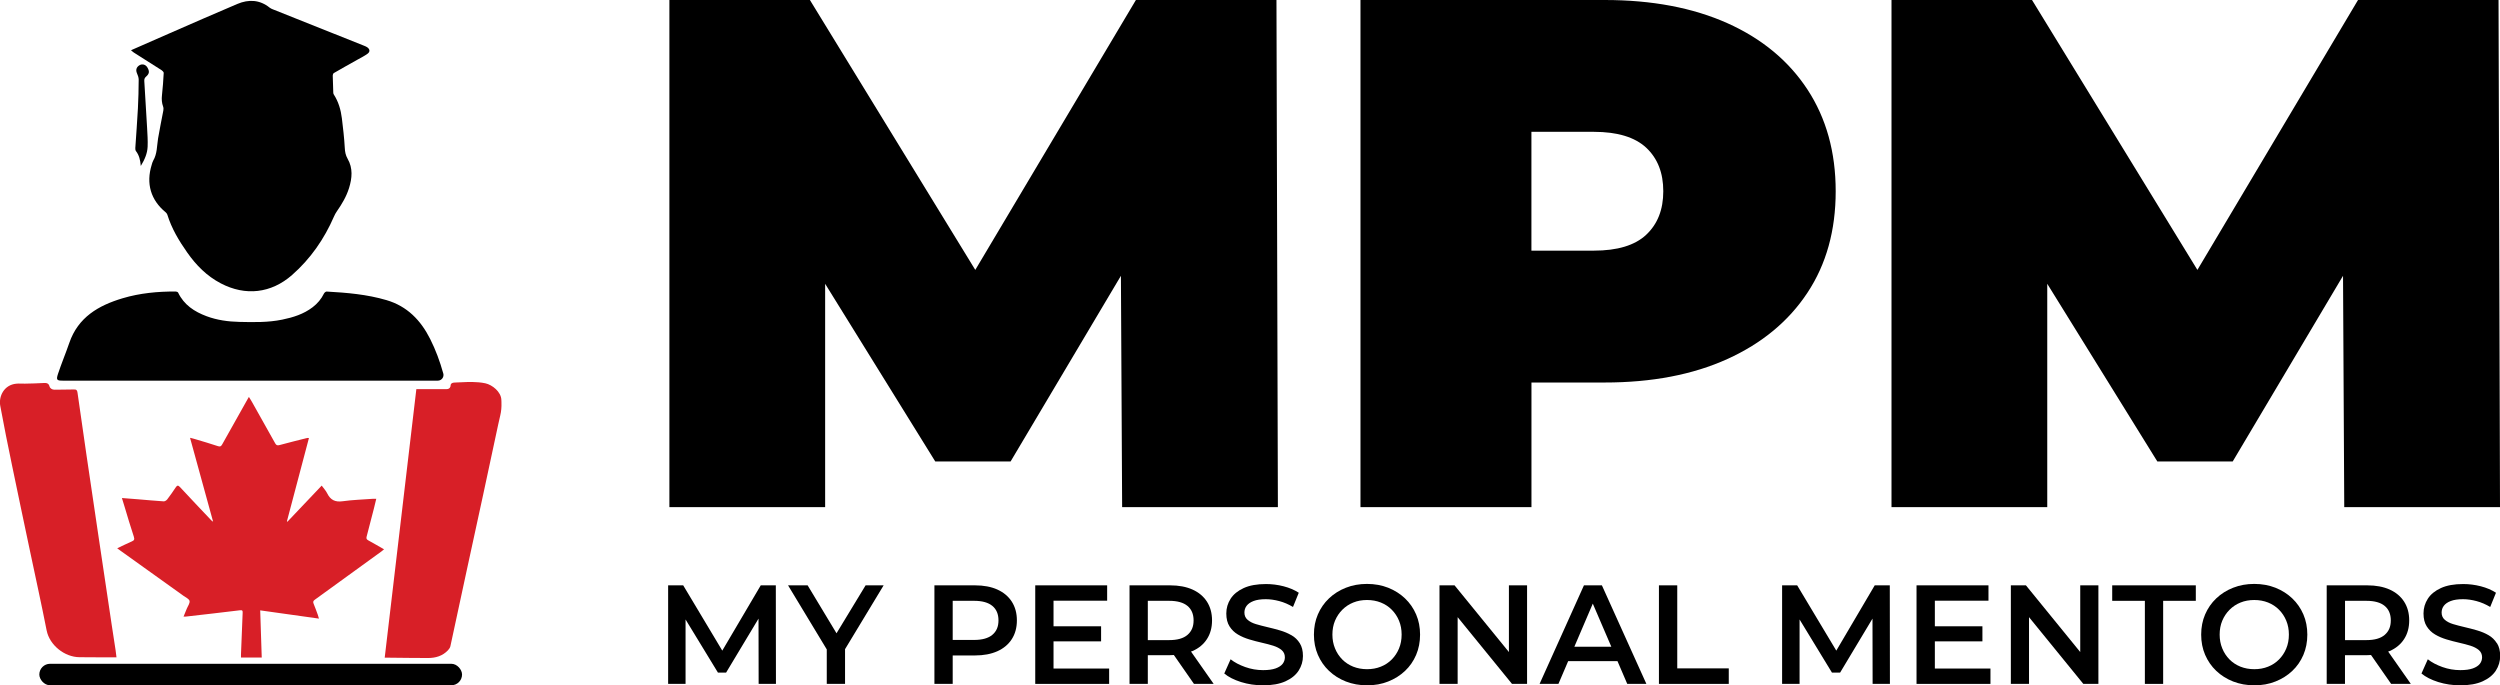 <svg xmlns="http://www.w3.org/2000/svg" id="Layer_2" data-name="Layer 2" viewBox="0 0 615.41 168.69"><defs><style>      .cls-1, .cls-2 {        stroke-width: 0px;      }      .cls-2 {        fill: #d81f27;      }    </style></defs><g id="Layer_1-2" data-name="Layer 1"><g><g><path class="cls-2" d="M123.44,99.12c.04,1.07-.05,2.14-.3,3.18-.16.69-.32,1.37-.47,2.06-1.25,5.8-2.48,11.6-3.73,17.4-1.35,6.23-2.71,12.46-4.06,18.7-1.34,6.21-2.66,12.42-4.01,18.62-.08.36-.33.71-.59.99-1.33,1.41-3.05,1.91-4.91,1.91-3.16,0-6.33-.05-9.49-.08-.36,0-.72,0-1.18,0,2.6-22.07,5.19-44.05,7.79-66.11h7.46c.84,0,.96-.72.96-.77,0-.7.45-.87,1.48-.87,1.27-.02,2.55-.15,3.82-.12,1.1.02,2.21.1,3.28.33,1.65.36,3.89,2.08,3.93,4.12,0,.08.03.43.02.48,0,.05,0,.11,0,.16Z"></path><path class="cls-1" d="M32.26,12.36c3.23-1.42,6.34-2.79,9.46-4.15,5.57-2.42,11.12-4.88,16.71-7.24,2.78-1.17,5.5-1.06,7.96.92.22.18.51.3.78.41,7.5,3,15,5.99,22.51,8.98.23.09.45.19.66.32.71.45.83,1.11.16,1.61-.8.59-1.71,1.03-2.58,1.52-1.92,1.08-3.85,2.15-5.75,3.26-.15.09-.26.4-.26.6.02,1.4.07,2.8.13,4.19,0,.16.04.35.13.48,1.16,1.79,1.73,3.78,1.99,5.87.29,2.41.58,4.82.71,7.24.05,1,.2,1.84.71,2.73,1.33,2.3,1.1,4.76.34,7.2-.65,2.08-1.75,3.93-2.99,5.71-.28.4-.52.83-.71,1.28-2.41,5.54-5.77,10.41-10.33,14.41-5.14,4.51-11.47,5.23-17.54,2.05-3.44-1.8-6.06-4.45-8.26-7.59-2.04-2.9-3.85-5.91-4.9-9.33-.07-.21-.24-.43-.41-.57-3.67-3.01-4.87-7.08-3.44-11.68.11-.35.19-.72.37-1.03,1-1.7.9-3.62,1.2-5.46.37-2.29.87-4.56,1.29-6.85.06-.32.07-.69-.04-.98-.34-.92-.4-1.83-.29-2.81.21-1.83.33-3.66.43-5.5.01-.21-.28-.51-.5-.66-2.29-1.47-4.59-2.92-6.88-4.37-.2-.13-.37-.31-.66-.54Z"></path><path class="cls-2" d="M52.48,128.5c-1.91-6.96-3.78-13.75-5.7-20.73.58.15.94.23,1.3.34,1.85.56,3.72,1.09,5.55,1.71.55.19.79.06,1.05-.4,2.1-3.77,4.22-7.52,6.34-11.29.06-.1.12-.2.25-.42.28.46.54.83.75,1.22,1.91,3.4,3.82,6.79,5.72,10.2.26.47.53.58,1.07.43,2.25-.61,4.51-1.17,6.77-1.74.11-.03.23,0,.47,0-1.82,6.88-3.62,13.69-5.42,20.5l.11.12c2.79-2.94,5.57-5.87,8.45-8.9.52.71,1.04,1.26,1.35,1.9.8,1.63,1.95,2.21,3.8,1.95,2.45-.35,4.94-.41,7.41-.6.26-.02.52,0,.87,0-.2.84-.38,1.62-.58,2.39-.59,2.31-1.17,4.61-1.79,6.91-.13.48-.01.7.41.93,1.27.69,2.51,1.42,3.88,2.2-.26.21-.43.36-.61.5-5.48,3.98-10.96,7.96-16.45,11.92-.4.29-.46.55-.28.98.38.91.7,1.83,1.04,2.75.09.24.15.5.27.91-4.86-.68-9.57-1.34-14.46-2.03.13,3.92.25,7.75.38,11.62h-5.11c0-.26,0-.51,0-.77.13-3.41.25-6.82.41-10.23.03-.56-.06-.71-.67-.64-4.45.55-8.91,1.05-13.37,1.56-.12.01-.24,0-.51,0,.28-.68.53-1.3.78-1.91.26-.65.82-1.38.7-1.95-.12-.51-.97-.88-1.52-1.28-5.18-3.72-10.37-7.43-15.56-11.14-.21-.15-.42-.31-.73-.54,1.27-.6,2.4-1.17,3.56-1.67.61-.26.76-.49.53-1.2-.82-2.44-1.53-4.91-2.28-7.38-.21-.67-.42-1.34-.65-2.12,1.41.11,2.69.21,3.98.31,2.1.17,4.2.38,6.31.51.28.02.68-.24.87-.49.73-.95,1.42-1.94,2.08-2.94.35-.53.59-.58,1.05-.09,2.57,2.77,5.17,5.51,7.77,8.25.08.08.19.14.44.32Z"></path><path class="cls-1" d="M109.12,91.92c.25.89-.41,1.78-1.34,1.78h-1.58c-30.9,0-59.45,0-90.35,0-.12,0-.25,0-.37,0-1.48,0-1.69-.16-1.21-1.64.85-2.58,1.91-5.08,2.79-7.65,2.17-6.32,7.2-9.22,13.13-10.99,4.26-1.27,8.65-1.68,13.08-1.66.2,0,.51.13.58.28,1.45,3.02,4,4.68,7,5.8,2.6.97,5.32,1.34,8.07,1.4,3.53.08,7.06.16,10.56-.56,2.69-.55,5.27-1.36,7.48-3.05,1.19-.91,2.13-2.02,2.79-3.37.11-.22.44-.5.66-.49,4.97.28,9.92.69,14.73,2.11,5.1,1.5,8.43,4.95,10.76,9.58,1.36,2.7,2.39,5.5,3.21,8.45Z"></path><path class="cls-2" d="M28.68,161.81c-1.44,0-2.78,0-4.13,0-1.67,0-3.33-.01-5-.03-3.66-.03-7.34-2.97-8.06-6.56,0-.03-.01-.05-.02-.08-1.27-6.47-2.7-12.91-4.06-19.37-1.49-7.09-3-14.17-4.46-21.27-1-4.86-2-9.72-2.89-14.61-.42-2.29.9-5.15,3.95-5.44.7-.07,1.41,0,2.11-.01,1.56-.04,3.12-.06,4.68-.16.71-.04,1.19.1,1.38.81.14.54.7.86,1.26.84,1.57-.06,3.15.01,4.72-.06.66-.03.84.19.92.79.72,5.1,1.46,10.2,2.2,15.3.97,6.63,1.95,13.26,2.94,19.88,1.09,7.33,2.18,14.66,3.28,21.99.32,2.11.65,4.22.97,6.33.08.5.12,1.01.2,1.62Z"></path><path class="cls-1" d="M34.66,40.88c-.12-1.47-.4-2.66-1.2-3.7-.14-.18-.16-.5-.15-.75.21-3.25.47-6.5.64-9.76.13-2.35.17-4.7.19-7.06,0-.53-.21-1.09-.43-1.59-.35-.8-.13-1.54.68-1.99.68-.37,1.47-.13,1.89.58.57.97.5,1.54-.34,2.27-.35.31-.45.62-.42,1.08.25,3.84.48,7.68.69,11.53.08,1.54.2,3.09.13,4.62-.07,1.66-.72,3.17-1.69,4.76Z"></path></g><rect class="cls-1" x="9.68" y="163.4" width="104.06" height="5.29" rx="2.65" ry="2.65"></rect><g><g><g><polygon class="cls-1" points="187.27 144.09 177.8 160.16 168.18 144.09 164.47 144.09 164.47 168.35 168.76 168.35 168.76 152.49 176.73 165.57 178.74 165.57 186.72 152.28 186.75 168.35 191.01 168.35 190.98 144.09 187.27 144.09"></polygon><polygon class="cls-1" points="213.08 144.09 205.92 155.89 198.81 144.09 193.99 144.09 203.52 159.86 203.52 168.35 208.02 168.35 208.02 159.8 217.52 144.09 213.08 144.09"></polygon></g><g><path class="cls-1" d="M245.53,145.13c-1.54-.69-3.38-1.04-5.53-1.04h-9.98v24.26h4.5v-7h5.47c2.15,0,3.99-.35,5.53-1.04,1.54-.69,2.72-1.69,3.55-2.98.83-1.29,1.25-2.83,1.25-4.61s-.42-3.31-1.25-4.61c-.83-1.29-2.02-2.29-3.55-2.98ZM244.28,156.27c-1,.84-2.5,1.26-4.49,1.26h-5.27v-9.63h5.27c1.99,0,3.48.42,4.49,1.25s1.51,2.02,1.51,3.57-.5,2.71-1.51,3.55Z"></path><polygon class="cls-1" points="259.34 157.88 271.05 157.88 271.05 154.17 259.34 154.17 259.34 147.87 272.54 147.87 272.54 144.09 254.84 144.09 254.84 168.35 273.03 168.35 273.03 164.57 259.34 164.57 259.34 157.88"></polygon><path class="cls-1" d="M293.56,160.26c1.54-.68,2.72-1.66,3.55-2.95.83-1.28,1.25-2.81,1.25-4.59s-.42-3.31-1.25-4.61c-.83-1.29-2.02-2.29-3.55-2.98-1.54-.69-3.38-1.04-5.53-1.04h-9.98v24.26h4.5v-7.07h5.47c.32,0,.63-.02.94-.04l4.95,7.11h4.85l-5.58-7.96c.12-.05.25-.08.36-.13ZM292.31,149.15c1,.83,1.51,2.02,1.51,3.57s-.5,2.71-1.51,3.57c-1,.86-2.5,1.28-4.49,1.28h-5.27v-9.67h5.27c1.99,0,3.48.42,4.49,1.25Z"></path><path class="cls-1" d="M317.88,156.36c-.84-.49-1.78-.88-2.81-1.18-1.03-.3-2.06-.57-3.1-.81-1.04-.24-1.98-.49-2.82-.74-.84-.25-1.52-.61-2.04-1.06-.52-.45-.78-1.04-.78-1.78,0-.62.18-1.18.54-1.66.36-.48.92-.88,1.7-1.18.77-.3,1.78-.45,3.03-.45,1.06,0,2.17.16,3.33.47,1.16.31,2.27.79,3.36,1.44l1.42-3.5c-1.06-.69-2.31-1.22-3.74-1.59-1.43-.37-2.88-.55-4.33-.55-2.22,0-4.05.33-5.49.99-1.44.66-2.52,1.54-3.22,2.63-.7,1.1-1.06,2.3-1.06,3.62s.27,2.36.8,3.19,1.22,1.5,2.06,1.99c.84.5,1.78.9,2.81,1.21,1.03.31,2.06.58,3.08.81,1.03.23,1.96.48,2.81.74.84.27,1.53.62,2.06,1.07.53.45.8,1.05.8,1.78,0,.6-.19,1.14-.55,1.61-.37.47-.95.85-1.73,1.13-.79.28-1.81.42-3.08.42-1.5,0-2.97-.25-4.4-.76-1.43-.51-2.63-1.14-3.6-1.91l-1.56,3.5c1.02.85,2.39,1.55,4.12,2.1,1.73.54,3.55.81,5.44.81,2.22,0,4.05-.33,5.51-.99,1.46-.66,2.53-1.54,3.24-2.63.7-1.1,1.06-2.29,1.06-3.59s-.26-2.32-.78-3.15-1.2-1.49-2.04-1.97Z"></path><path class="cls-1" d="M345.86,147.3c-1.18-1.12-2.56-1.99-4.14-2.62-1.58-.62-3.32-.94-5.21-.94s-3.6.31-5.2.94c-1.59.62-2.98,1.5-4.16,2.62-1.18,1.12-2.09,2.44-2.74,3.95-.65,1.51-.97,3.17-.97,4.97s.32,3.46.97,4.97c.65,1.51,1.56,2.83,2.74,3.95,1.18,1.12,2.56,1.99,4.16,2.62,1.59.62,3.34.94,5.23.94s3.6-.31,5.18-.94c1.58-.62,2.96-1.49,4.14-2.6,1.18-1.11,2.09-2.43,2.74-3.95.65-1.53.97-3.19.97-4.99s-.32-3.46-.97-4.97c-.65-1.51-1.56-2.83-2.74-3.95ZM344.39,159.63c-.43,1.03-1.02,1.93-1.78,2.7s-1.66,1.37-2.7,1.78c-1.04.42-2.17.62-3.4.62s-2.36-.21-3.4-.62c-1.04-.42-1.94-1.01-2.7-1.78s-1.36-1.68-1.78-2.72c-.43-1.04-.64-2.17-.64-3.4s.21-2.39.64-3.41c.43-1.03,1.03-1.93,1.8-2.7.77-.77,1.67-1.37,2.7-1.78,1.03-.42,2.15-.62,3.38-.62s2.36.21,3.4.62c1.04.42,1.94,1.01,2.7,1.78s1.36,1.67,1.78,2.7c.43,1.03.64,2.16.64,3.41s-.21,2.39-.64,3.41Z"></path><polygon class="cls-1" points="371.44 160.51 358.06 144.09 354.35 144.09 354.35 168.35 358.82 168.35 358.82 151.92 372.2 168.35 375.91 168.35 375.91 144.09 371.44 144.09 371.44 160.51"></polygon><path class="cls-1" d="M389.91,144.09l-10.92,24.26h4.64l2.4-5.61h12.13l2.41,5.61h4.71l-10.95-24.26h-4.43ZM387.55,159.2l4.54-10.61,4.56,10.61h-9.1Z"></path><polygon class="cls-1" points="412.88 144.09 408.37 144.09 408.37 168.35 425.56 168.35 425.56 164.53 412.88 164.53 412.88 144.09"></polygon></g><g><polygon class="cls-1" points="461.49 144.09 452.03 160.16 442.4 144.09 438.69 144.09 438.69 168.35 442.99 168.35 442.99 152.49 450.96 165.57 452.97 165.57 460.94 152.28 460.97 168.35 465.23 168.35 465.2 144.09 461.49 144.09"></polygon><polygon class="cls-1" points="476.29 157.88 488 157.88 488 154.17 476.29 154.17 476.29 147.87 489.49 147.87 489.49 144.09 471.78 144.09 471.78 168.35 489.98 168.35 489.98 164.57 476.29 164.57 476.29 157.88"></polygon><polygon class="cls-1" points="512.08 160.51 498.71 144.09 495 144.09 495 168.35 499.47 168.35 499.47 151.92 512.84 168.35 516.55 168.35 516.55 144.09 512.08 144.09 512.08 160.51"></polygon><polygon class="cls-1" points="519.95 147.9 527.99 147.9 527.99 168.35 532.49 168.35 532.49 147.9 540.53 147.9 540.53 144.09 519.95 144.09 519.95 147.9"></polygon><path class="cls-1" d="M564.27,147.3c-1.18-1.12-2.56-1.99-4.14-2.62-1.58-.62-3.32-.94-5.21-.94s-3.6.31-5.2.94c-1.59.62-2.98,1.5-4.16,2.62-1.18,1.12-2.09,2.44-2.74,3.95-.65,1.51-.97,3.17-.97,4.97s.32,3.46.97,4.97c.65,1.51,1.56,2.83,2.74,3.95,1.18,1.12,2.56,1.99,4.16,2.62,1.59.62,3.34.94,5.23.94s3.6-.31,5.18-.94c1.58-.62,2.96-1.49,4.14-2.6,1.18-1.11,2.09-2.43,2.74-3.95.65-1.53.97-3.19.97-4.99s-.32-3.46-.97-4.97c-.65-1.51-1.56-2.83-2.74-3.95ZM562.8,159.63c-.43,1.03-1.02,1.93-1.78,2.7s-1.66,1.37-2.7,1.78c-1.04.42-2.17.62-3.4.62s-2.36-.21-3.4-.62c-1.04-.42-1.94-1.01-2.7-1.78s-1.36-1.68-1.78-2.72c-.43-1.04-.64-2.17-.64-3.4s.21-2.39.64-3.41c.43-1.03,1.03-1.93,1.8-2.7.77-.77,1.67-1.37,2.7-1.78,1.03-.42,2.15-.62,3.38-.62s2.36.21,3.4.62c1.04.42,1.94,1.01,2.7,1.78s1.36,1.67,1.78,2.7c.43,1.03.64,2.16.64,3.41s-.21,2.39-.64,3.41Z"></path><path class="cls-1" d="M588.26,160.26c1.54-.68,2.72-1.66,3.55-2.95.83-1.28,1.25-2.81,1.25-4.59s-.42-3.31-1.25-4.61c-.83-1.29-2.02-2.29-3.55-2.98-1.54-.69-3.38-1.04-5.53-1.04h-9.98v24.26h4.5v-7.07h5.47c.32,0,.63-.02.94-.04l4.95,7.11h4.85l-5.58-7.96c.12-.05.25-.08.36-.13ZM587.02,149.15c1,.83,1.51,2.02,1.51,3.57s-.5,2.71-1.51,3.57c-1,.86-2.5,1.28-4.49,1.28h-5.27v-9.67h5.27c1.99,0,3.48.42,4.49,1.25Z"></path><path class="cls-1" d="M614.63,158.33c-.52-.83-1.2-1.49-2.04-1.97-.84-.49-1.78-.88-2.81-1.18-1.03-.3-2.06-.57-3.1-.81-1.04-.24-1.98-.49-2.82-.74-.84-.25-1.52-.61-2.04-1.06-.52-.45-.78-1.04-.78-1.78,0-.62.18-1.18.54-1.66.36-.48.92-.88,1.7-1.18.77-.3,1.78-.45,3.03-.45,1.06,0,2.17.16,3.33.47,1.16.31,2.27.79,3.36,1.44l1.42-3.5c-1.06-.69-2.31-1.22-3.74-1.59-1.43-.37-2.88-.55-4.33-.55-2.22,0-4.05.33-5.49.99-1.44.66-2.52,1.54-3.22,2.63-.7,1.1-1.06,2.3-1.06,3.62s.27,2.36.8,3.19,1.22,1.5,2.06,1.99c.84.5,1.78.9,2.81,1.21,1.03.31,2.06.58,3.08.81,1.03.23,1.96.48,2.81.74.84.27,1.53.62,2.06,1.07.53.45.8,1.05.8,1.78,0,.6-.19,1.14-.55,1.61-.37.47-.95.85-1.73,1.13-.79.28-1.81.42-3.08.42-1.5,0-2.97-.25-4.4-.76-1.43-.51-2.63-1.14-3.6-1.91l-1.56,3.5c1.02.85,2.39,1.55,4.12,2.1,1.73.54,3.55.81,5.44.81,2.22,0,4.05-.33,5.51-.99,1.46-.66,2.53-1.54,3.24-2.63.7-1.1,1.06-2.29,1.06-3.59s-.26-2.32-.78-3.15Z"></path></g></g><g><polygon class="cls-1" points="279.62 0 240.08 66.44 199.37 0 164.78 0 164.78 124.83 203.12 124.83 203.12 69.86 230.23 113.6 248.77 113.6 275.93 67.89 276.23 124.83 314.57 124.83 314.22 0 279.62 0"></polygon><path class="cls-1" d="M425.23,5.71c-8.5-3.8-18.58-5.71-30.23-5.71h-60.1v124.83h42.09v-30.67h18.01c11.65,0,21.72-1.93,30.23-5.79,8.5-3.86,15.07-9.3,19.7-16.32,4.64-7.01,6.95-15.34,6.95-24.97s-2.32-17.98-6.95-25.05c-4.64-7.07-11.21-12.51-19.7-16.32ZM405.25,57.78c-2.79,2.62-7.1,3.92-12.93,3.92h-15.34v-29.25h15.34c5.82,0,10.13,1.31,12.93,3.92,2.79,2.62,4.19,6.18,4.19,10.7s-1.4,8.09-4.19,10.7Z"></path><polygon class="cls-1" points="615.41 124.83 615.05 0 580.46 0 540.92 66.44 500.21 0 465.62 0 465.62 124.83 503.96 124.83 503.96 69.86 531.06 113.6 549.61 113.6 576.77 67.89 577.07 124.83 615.41 124.83"></polygon></g></g></g></g></svg>